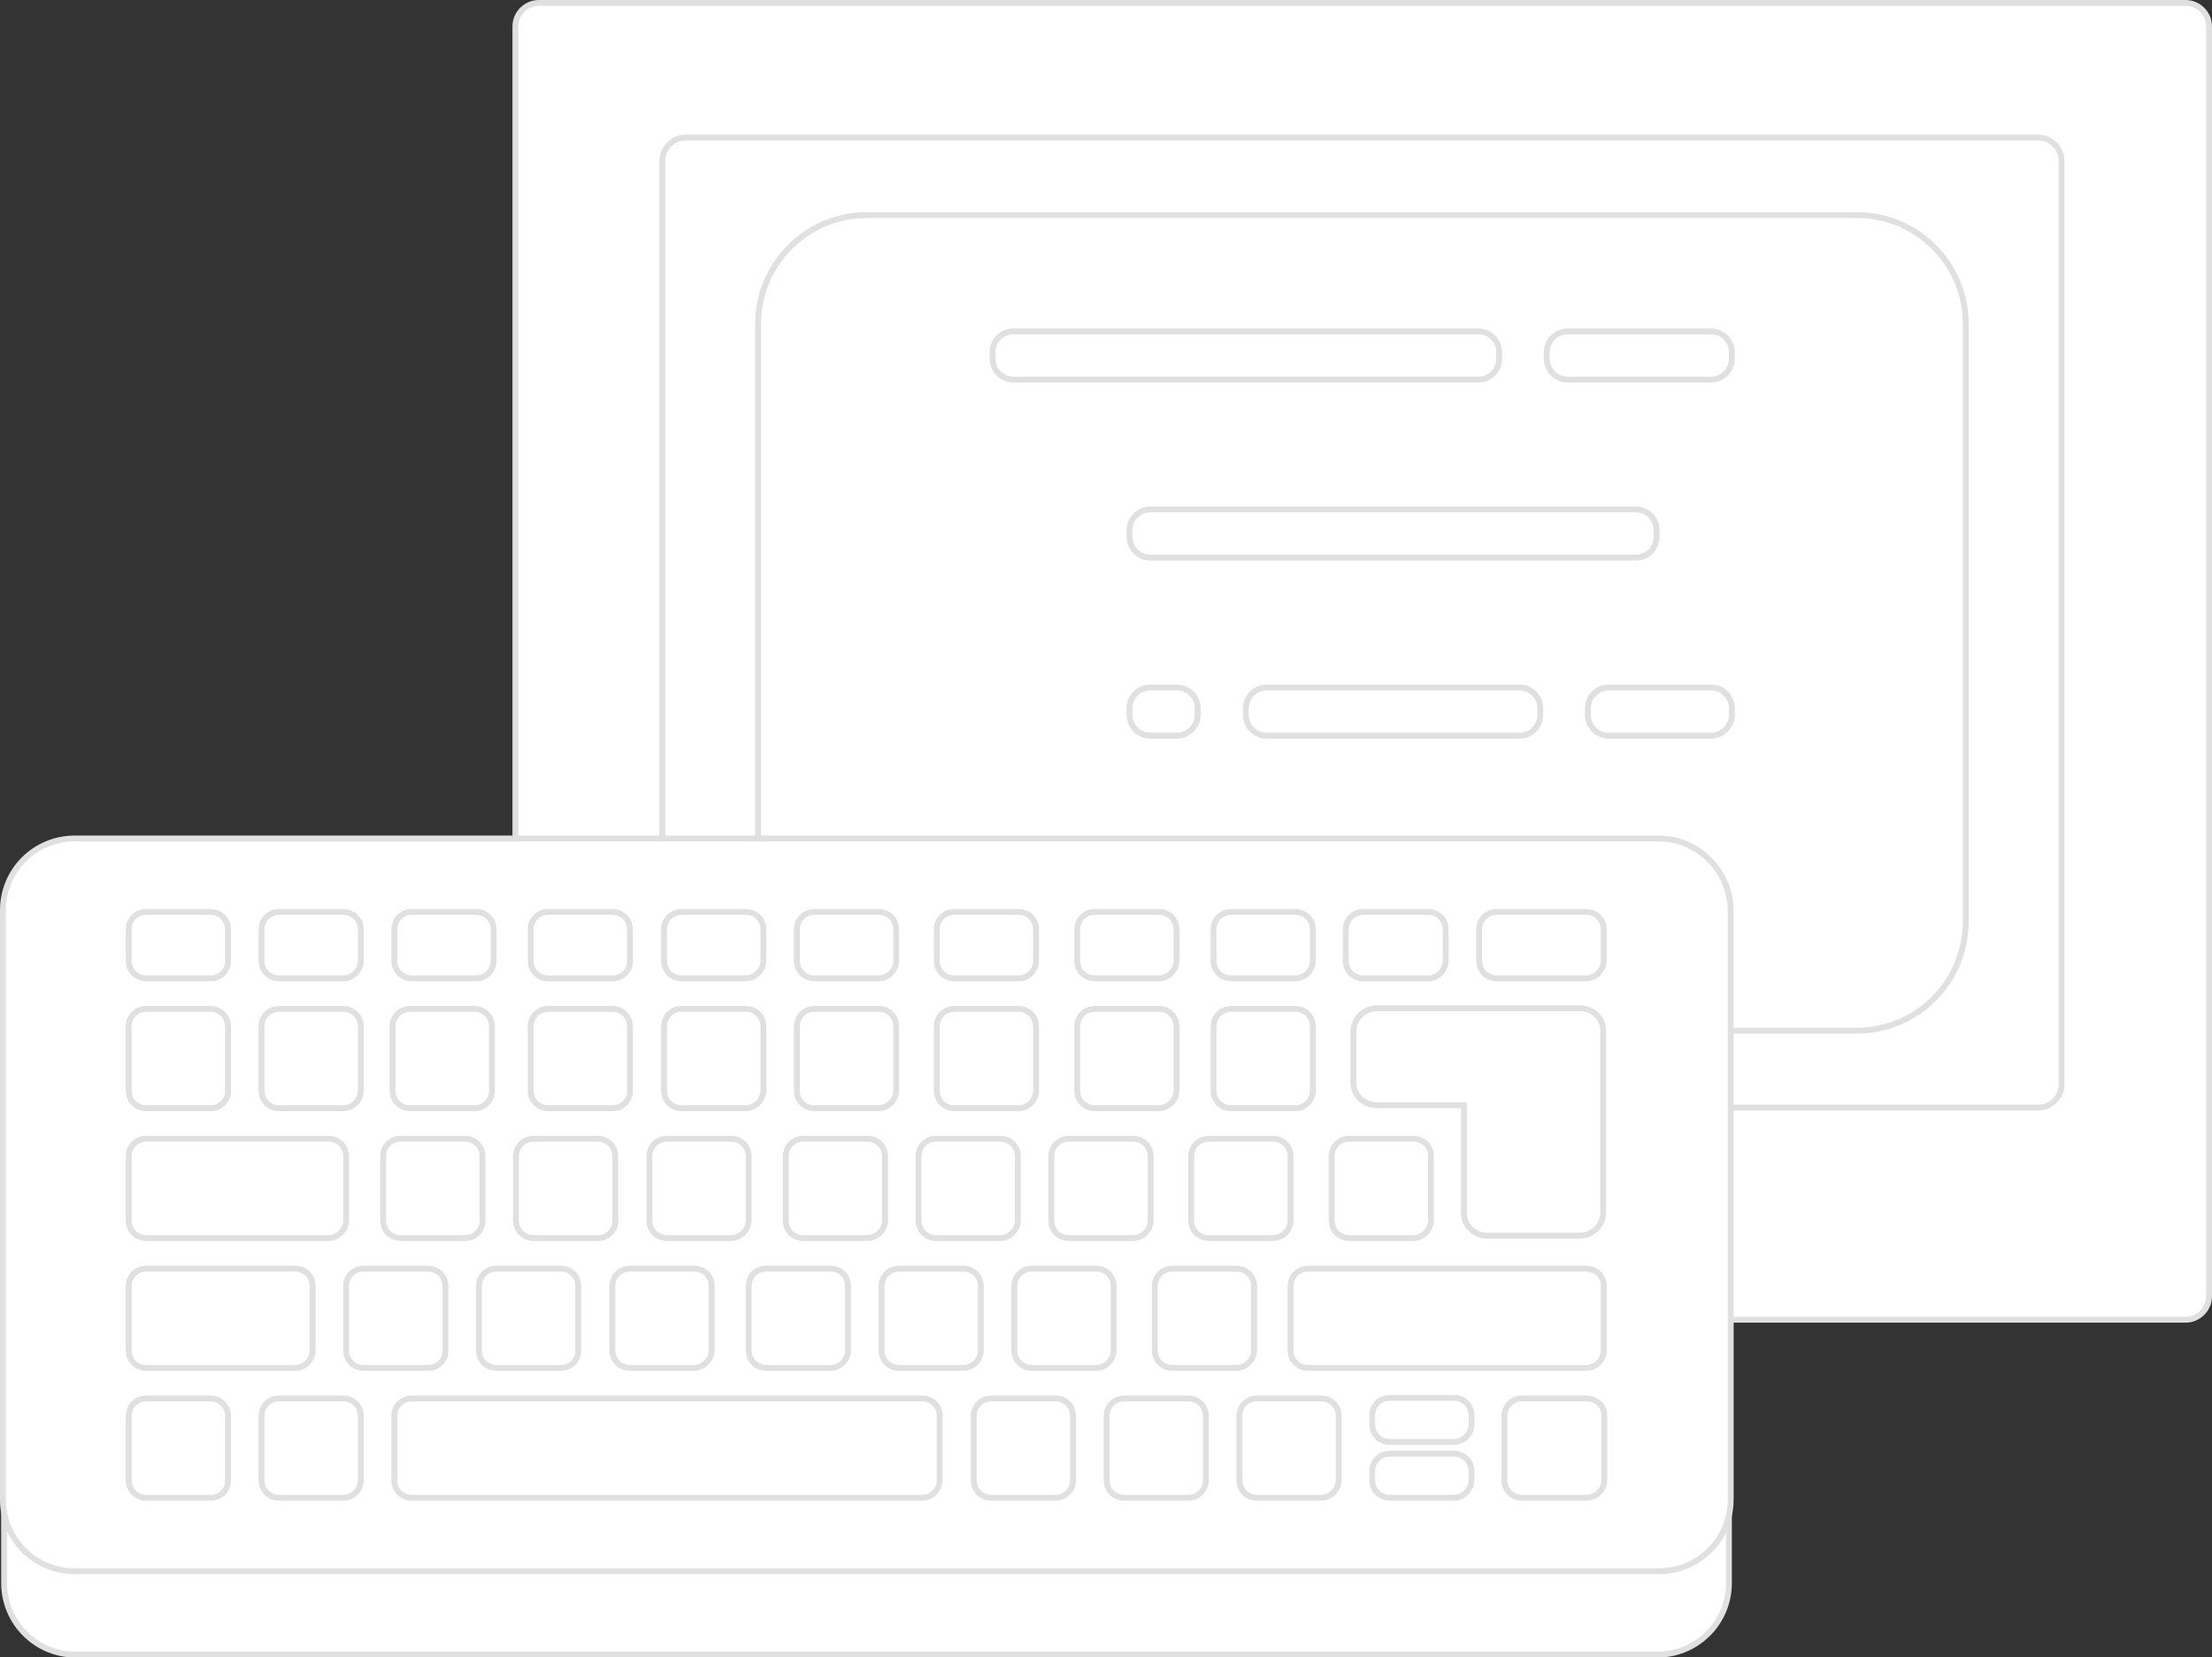 <?xml version="1.0" encoding="utf-8"?>
<!-- Generator: Adobe Illustrator 21.1.0, SVG Export Plug-In . SVG Version: 6.00 Build 0)  -->
<svg version="1.1" id="Layer_1" xmlns="http://www.w3.org/2000/svg" xmlns:xlink="http://www.w3.org/1999/xlink" x="0px" y="0px"
	 width="376.4px" height="282px" viewBox="0 0 376.4 282" style="enable-background:new 0 0 376.4 282;" xml:space="preserve">
<rect x="0" y="0" width="376.4" height="282" fill="#333333" stroke="none"/>
<style type="text/css">
	.st0{fill:#FFFFFF;stroke:#E0E0E0;stroke-miterlimit:10;}
</style>
<g>
	<path class="st0" d="M91.7,224.6h280.2c2.2,0,4-1.8,4-4V4.5c0-2.2-1.8-4-4-4H91.7c-2.2,0-4,1.8-4,4v216.1
		C87.7,222.8,89.5,224.6,91.7,224.6z"/>
	<path class="st0" d="M125.7,215.5h-8.1c-2.2,0-4-1.8-4-4v-8.1c0-2.2,1.8-4,4-4h8.1c2.2,0,4,1.8,4,4v8.1
		C129.7,213.7,127.9,215.5,125.7,215.5z"/>
	<path class="st0" d="M159.7,212h-14c-2.5,0-4.5-2-4.5-4.5l0,0c0-2.5,2-4.5,4.5-4.5h14c2.5,0,4.5,2,4.5,4.5l0,0
		C164.2,210,162.2,212,159.7,212z"/>
	<path class="st0" d="M193.7,212h-14c-2.5,0-4.5-2-4.5-4.5l0,0c0-2.5,2-4.5,4.5-4.5h14c2.5,0,4.5,2,4.5,4.5l0,0
		C198.2,210,196.2,212,193.7,212z"/>
	<path class="st0" d="M227.7,212h-14c-2.5,0-4.5-2-4.5-4.5l0,0c0-2.5,2-4.5,4.5-4.5h14c2.5,0,4.5,2,4.5,4.5l0,0
		C232.2,210,230.2,212,227.7,212z"/>
	<g>
		<path class="st0" d="M346.8,188.5H116.7c-2.2,0-4-1.8-4-4V27.4c0-2.2,1.8-4,4-4h230.1c2.2,0,4,1.8,4,4v157.2
			C350.8,186.7,349,188.5,346.8,188.5z"/>
		<path class="st0" d="M316,175.4H147.5c-10.2,0-18.5-8.3-18.5-18.5V55.1c0-10.2,8.3-18.5,18.5-18.5H316c10.2,0,18.5,8.3,18.5,18.5
			v101.7C334.5,167.1,326.2,175.4,316,175.4z"/>
	</g>
	<g>
		<path class="st0" d="M251.6,64.6h-79.2c-1.9,0-3.5-1.6-3.5-3.5v-1.2c0-1.9,1.6-3.5,3.5-3.5h79.2c1.9,0,3.5,1.6,3.5,3.5v1.2
			C255.1,63,253.5,64.6,251.6,64.6z"/>
		<path class="st0" d="M278.4,94.9h-82.7c-1.9,0-3.5-1.6-3.5-3.5v-1.2c0-1.9,1.6-3.5,3.5-3.5h82.7c1.9,0,3.5,1.6,3.5,3.5v1.2
			C281.9,93.3,280.3,94.9,278.4,94.9z"/>
		<path class="st0" d="M227.1,154.3h-31.4c-1.9,0-3.5-1.6-3.5-3.5v-1.2c0-1.9,1.6-3.5,3.5-3.5h31.4c1.9,0,3.5,1.6,3.5,3.5v1.2
			C230.6,152.7,229,154.3,227.1,154.3z"/>
		<path class="st0" d="M258.6,154.3h-17.5c-1.9,0-3.5-1.6-3.5-3.5v-1.2c0-1.9,1.6-3.5,3.5-3.5h17.5c1.9,0,3.5,1.6,3.5,3.5v1.2
			C262.1,152.7,260.5,154.3,258.6,154.3z"/>
		<path class="st0" d="M200.3,125.2h-4.6c-1.9,0-3.5-1.6-3.5-3.5v-1.2c0-1.9,1.6-3.5,3.5-3.5h4.6c1.9,0,3.5,1.6,3.5,3.5v1.2
			C203.8,123.6,202.2,125.2,200.3,125.2z"/>
		<path class="st0" d="M258.6,125.2h-43.1c-1.9,0-3.5-1.6-3.5-3.5v-1.2c0-1.9,1.6-3.5,3.5-3.5h43.1c1.9,0,3.5,1.6,3.5,3.5v1.2
			C262.1,123.6,260.5,125.2,258.6,125.2z"/>
		<path class="st0" d="M291.2,125.2h-17.5c-1.9,0-3.5-1.6-3.5-3.5v-1.2c0-1.9,1.6-3.5,3.5-3.5h17.5c1.9,0,3.5,1.6,3.5,3.5v1.2
			C294.7,123.6,293.1,125.2,291.2,125.2z"/>
		<path class="st0" d="M291.2,64.6h-24.5c-1.9,0-3.5-1.6-3.5-3.5v-1.2c0-1.9,1.6-3.5,3.5-3.5l24.5,0c1.9,0,3.5,1.6,3.5,3.5v1.2
			C294.7,63,293.1,64.6,291.2,64.6z"/>
	</g>
</g>
<g>
	<path class="st0" d="M281.9,144.8H12.9c-6.7,0-12.2,5.4-12.2,12.2v112.4c0,6.7,5.4,12.2,12.2,12.2h269.1c6.7,0,12.2-5.4,12.2-12.2
		V157C294.1,150.3,288.7,144.8,281.9,144.8z"/>
	<path class="st0" d="M282.2,142.7H12.7c-6.7,0-12.2,5.4-12.2,12.2v100.3c0,6.7,5.4,12.2,12.2,12.2h269.6c6.7,0,12.2-5.4,12.2-12.2
		V154.9C294.4,148.1,288.9,142.7,282.2,142.7z"/>
	<path class="st0" d="M35.9,254.9H24.9c-1.7,0-3-1.3-3-3v-10.9c0-1.7,1.3-3,3-3h10.9c1.7,0,3,1.3,3,3v10.9
		C38.9,253.5,37.5,254.9,35.9,254.9z"/>
	<path class="st0" d="M58.4,254.9H47.5c-1.7,0-3-1.3-3-3v-10.9c0-1.7,1.3-3,3-3h10.9c1.7,0,3,1.3,3,3v10.9
		C61.4,253.5,60.1,254.9,58.4,254.9z"/>
	<path class="st0" d="M202.2,254.9h-10.9c-1.7,0-3-1.3-3-3v-10.9c0-1.7,1.3-3,3-3h10.9c1.7,0,3,1.3,3,3v10.9
		C205.2,253.5,203.9,254.9,202.2,254.9z"/>
	<path class="st0" d="M224.8,254.9h-10.9c-1.7,0-3-1.3-3-3v-10.9c0-1.7,1.3-3,3-3h10.9c1.7,0,3,1.3,3,3v10.9
		C227.8,253.5,226.4,254.9,224.8,254.9z"/>
	<path class="st0" d="M270,254.9H259c-1.7,0-3-1.3-3-3v-10.9c0-1.7,1.3-3,3-3H270c1.7,0,3,1.3,3,3v10.9
		C273,253.5,271.6,254.9,270,254.9z"/>
	<path class="st0" d="M247.4,254.9h-10.9c-1.7,0-3-1.3-3-3v-1.5c0-1.7,1.3-3,3-3h10.9c1.7,0,3,1.3,3,3v1.5
		C250.4,253.5,249,254.9,247.4,254.9z"/>
	<path class="st0" d="M247.4,245.4h-10.9c-1.7,0-3-1.3-3-3v-1.5c0-1.7,1.3-3,3-3h10.9c1.7,0,3,1.3,3,3v1.5
		C250.4,244.1,249,245.4,247.4,245.4z"/>
	<path class="st0" d="M179.6,254.9h-10.9c-1.7,0-3-1.3-3-3v-10.9c0-1.7,1.3-3,3-3h10.9c1.7,0,3,1.3,3,3v10.9
		C182.6,253.5,181.3,254.9,179.6,254.9z"/>
	<path class="st0" d="M156.9,254.9H70.1c-1.7,0-3-1.3-3-3v-10.9c0-1.7,1.3-3,3-3h86.8c1.7,0,3,1.3,3,3v10.9
		C159.9,253.5,158.6,254.9,156.9,254.9z"/>
	<g>
		<path class="st0" d="M50.2,232.8H24.9c-1.7,0-3-1.3-3-3v-10.9c0-1.7,1.3-3,3-3h25.3c1.7,0,3,1.3,3,3v10.9
			C53.2,231.4,51.9,232.8,50.2,232.8z"/>
		<path class="st0" d="M95.5,232.8H84.5c-1.7,0-3-1.3-3-3v-10.9c0-1.7,1.3-3,3-3h10.9c1.7,0,3,1.3,3,3v10.9
			C98.5,231.4,97.1,232.8,95.5,232.8z"/>
		<path class="st0" d="M118.1,232.8h-10.9c-1.7,0-3-1.3-3-3v-10.9c0-1.7,1.3-3,3-3h10.9c1.7,0,3,1.3,3,3v10.9
			C121.1,231.4,119.7,232.8,118.1,232.8z"/>
		<path class="st0" d="M72.9,232.8H61.9c-1.7,0-3-1.3-3-3v-10.9c0-1.7,1.3-3,3-3h10.9c1.7,0,3,1.3,3,3v10.9
			C75.9,231.4,74.5,232.8,72.9,232.8z"/>
		<path class="st0" d="M163.9,232.8H153c-1.7,0-3-1.3-3-3v-10.9c0-1.7,1.3-3,3-3h10.9c1.7,0,3,1.3,3,3v10.9
			C166.9,231.4,165.6,232.8,163.9,232.8z"/>
		<path class="st0" d="M186.5,232.8h-10.9c-1.7,0-3-1.3-3-3v-10.9c0-1.7,1.3-3,3-3h10.9c1.7,0,3,1.3,3,3v10.9
			C189.5,231.4,188.2,232.8,186.5,232.8z"/>
		<path class="st0" d="M210.4,232.8h-10.9c-1.7,0-3-1.3-3-3v-10.9c0-1.7,1.3-3,3-3h10.9c1.7,0,3,1.3,3,3v10.9
			C213.4,231.4,212,232.8,210.4,232.8z"/>
		<path class="st0" d="M269.9,232.8h-47.3c-1.7,0-3-1.3-3-3v-10.9c0-1.7,1.3-3,3-3h47.3c1.7,0,3,1.3,3,3v10.9
			C272.9,231.4,271.6,232.8,269.9,232.8z"/>
		<path class="st0" d="M141.3,232.8h-10.9c-1.7,0-3-1.3-3-3v-10.9c0-1.7,1.3-3,3-3h10.9c1.7,0,3,1.3,3,3v10.9
			C144.3,231.4,143,232.8,141.3,232.8z"/>
	</g>
	<path class="st0" d="M268.9,171.6h-34.6c-2.2,0-4,1.8-4,3.9v8.7c0,2.2,1.8,3.9,4,3.9h14.8v18.3c0,2.2,1.8,3.9,4,3.9h15.7
		c2.2,0,4-1.8,4-3.9v-22.2v-2.6v-6.1C272.9,173.4,271.1,171.6,268.9,171.6z"/>
	<path class="st0" d="M55.9,210.7h-31c-1.7,0-3-1.3-3-3v-10.9c0-1.7,1.3-3,3-3h31c1.7,0,3,1.3,3,3v10.9
		C58.9,209.3,57.5,210.7,55.9,210.7z"/>
	<path class="st0" d="M101.8,210.7H90.8c-1.7,0-3-1.3-3-3v-10.9c0-1.7,1.3-3,3-3h10.9c1.7,0,3,1.3,3,3v10.9
		C104.8,209.3,103.4,210.7,101.8,210.7z"/>
	<path class="st0" d="M124.4,210.7h-10.9c-1.7,0-3-1.3-3-3v-10.9c0-1.7,1.3-3,3-3h10.9c1.7,0,3,1.3,3,3v10.9
		C127.4,209.3,126,210.7,124.4,210.7z"/>
	<path class="st0" d="M79.2,210.7H68.2c-1.7,0-3-1.3-3-3v-10.9c0-1.7,1.3-3,3-3h10.9c1.7,0,3,1.3,3,3v10.9
		C82.2,209.3,80.8,210.7,79.2,210.7z"/>
	<path class="st0" d="M170.2,210.7h-10.9c-1.7,0-3-1.3-3-3v-10.9c0-1.7,1.3-3,3-3h10.9c1.7,0,3,1.3,3,3v10.9
		C173.2,209.3,171.8,210.7,170.2,210.7z"/>
	<path class="st0" d="M192.8,210.7h-10.9c-1.7,0-3-1.3-3-3v-10.9c0-1.7,1.3-3,3-3h10.9c1.7,0,3,1.3,3,3v10.9
		C195.8,209.3,194.4,210.7,192.8,210.7z"/>
	<path class="st0" d="M216.6,210.7h-10.9c-1.7,0-3-1.3-3-3v-10.9c0-1.7,1.3-3,3-3h10.9c1.7,0,3,1.3,3,3v10.9
		C219.6,209.3,218.3,210.7,216.6,210.7z"/>
	<path class="st0" d="M240.5,210.7h-10.9c-1.7,0-3-1.3-3-3v-10.9c0-1.7,1.3-3,3-3h10.9c1.7,0,3,1.3,3,3v10.9
		C243.5,209.3,242.1,210.7,240.5,210.7z"/>
	<path class="st0" d="M147.6,210.7h-10.9c-1.7,0-3-1.3-3-3v-10.9c0-1.7,1.3-3,3-3h10.9c1.7,0,3,1.3,3,3v10.9
		C150.6,209.3,149.2,210.7,147.6,210.7z"/>
	<path class="st0" d="M104.3,188.6H93.3c-1.7,0-3-1.3-3-3v-10.9c0-1.7,1.3-3,3-3h10.9c1.7,0,3,1.3,3,3v10.9
		C107.3,187.2,105.9,188.6,104.3,188.6z"/>
	<path class="st0" d="M80.8,188.6H69.8c-1.7,0-3-1.3-3-3v-10.9c0-1.7,1.3-3,3-3h10.9c1.7,0,3,1.3,3,3v10.9
		C83.8,187.2,82.4,188.6,80.8,188.6z"/>
	<path class="st0" d="M58.4,188.6H47.5c-1.7,0-3-1.3-3-3v-10.9c0-1.7,1.3-3,3-3h10.9c1.7,0,3,1.3,3,3v10.9
		C61.4,187.2,60.1,188.6,58.4,188.6z"/>
	<path class="st0" d="M58.4,166.5H47.5c-1.7,0-3-1.3-3-3v-5.3c0-1.7,1.3-3,3-3h10.9c1.7,0,3,1.3,3,3v5.3
		C61.4,165.1,60.1,166.5,58.4,166.5z"/>
	<path class="st0" d="M81,166.5H70.1c-1.7,0-3-1.3-3-3v-5.3c0-1.7,1.3-3,3-3H81c1.7,0,3,1.3,3,3v5.3C84,165.1,82.7,166.5,81,166.5z"
		/>
	<path class="st0" d="M35.9,188.6H24.9c-1.7,0-3-1.3-3-3v-10.9c0-1.7,1.3-3,3-3h10.9c1.7,0,3,1.3,3,3v10.9
		C38.9,187.2,37.5,188.6,35.9,188.6z"/>
	<path class="st0" d="M197.2,188.6h-10.9c-1.7,0-3-1.3-3-3v-10.9c0-1.7,1.3-3,3-3h10.9c1.7,0,3,1.3,3,3v10.9
		C200.2,187.2,198.8,188.6,197.2,188.6z"/>
	<path class="st0" d="M220.4,188.6h-10.9c-1.7,0-3-1.3-3-3v-10.9c0-1.7,1.3-3,3-3h10.9c1.7,0,3,1.3,3,3v10.9
		C223.4,187.2,222.1,188.6,220.4,188.6z"/>
	<path class="st0" d="M173.3,188.6h-10.9c-1.7,0-3-1.3-3-3v-10.9c0-1.7,1.3-3,3-3h10.9c1.7,0,3,1.3,3,3v10.9
		C176.3,187.2,175,188.6,173.3,188.6z"/>
	<path class="st0" d="M149.5,188.6h-10.9c-1.7,0-3-1.3-3-3v-10.9c0-1.7,1.3-3,3-3h10.9c1.7,0,3,1.3,3,3v10.9
		C152.5,187.2,151.1,188.6,149.5,188.6z"/>
	<path class="st0" d="M126.9,188.6h-10.9c-1.7,0-3-1.3-3-3v-10.9c0-1.7,1.3-3,3-3h10.9c1.7,0,3,1.3,3,3v10.9
		C129.9,187.2,128.5,188.6,126.9,188.6z"/>
	<path class="st0" d="M35.9,166.5H24.9c-1.7,0-3-1.3-3-3v-5.3c0-1.7,1.3-3,3-3h10.9c1.7,0,3,1.3,3,3v5.3
		C38.9,165.1,37.5,166.5,35.9,166.5z"/>
	<path class="st0" d="M126.9,166.5h-10.9c-1.7,0-3-1.3-3-3v-5.3c0-1.7,1.3-3,3-3h10.9c1.7,0,3,1.3,3,3v5.3
		C129.9,165.1,128.5,166.5,126.9,166.5z"/>
	<path class="st0" d="M149.5,166.5h-10.9c-1.7,0-3-1.3-3-3v-5.3c0-1.7,1.3-3,3-3h10.9c1.7,0,3,1.3,3,3v5.3
		C152.5,165.1,151.1,166.5,149.5,166.5z"/>
	<path class="st0" d="M104.3,166.5H93.3c-1.7,0-3-1.3-3-3v-5.3c0-1.7,1.3-3,3-3h10.9c1.7,0,3,1.3,3,3v5.3
		C107.3,165.1,105.9,166.5,104.3,166.5z"/>
	<path class="st0" d="M197.2,166.5h-10.9c-1.7,0-3-1.3-3-3v-5.3c0-1.7,1.3-3,3-3h10.9c1.7,0,3,1.3,3,3v5.3
		C200.2,165.1,198.8,166.5,197.2,166.5z"/>
	<path class="st0" d="M220.4,166.5h-10.9c-1.7,0-3-1.3-3-3v-5.3c0-1.7,1.3-3,3-3h10.9c1.7,0,3,1.3,3,3v5.3
		C223.4,165.1,222.1,166.5,220.4,166.5z"/>
	<path class="st0" d="M243,166.5H232c-1.7,0-3-1.3-3-3v-5.3c0-1.7,1.3-3,3-3H243c1.7,0,3,1.3,3,3v5.3
		C246,165.1,244.7,166.5,243,166.5z"/>
	<path class="st0" d="M269.9,166.5h-15.2c-1.7,0-3-1.3-3-3v-5.3c0-1.7,1.3-3,3-3h15.2c1.7,0,3,1.3,3,3v5.3
		C272.9,165.1,271.5,166.5,269.9,166.5z"/>
	<path class="st0" d="M173.3,166.5h-10.9c-1.7,0-3-1.3-3-3v-5.3c0-1.7,1.3-3,3-3h10.9c1.7,0,3,1.3,3,3v5.3
		C176.3,165.1,175,166.5,173.3,166.5z"/>
</g>
</svg>
